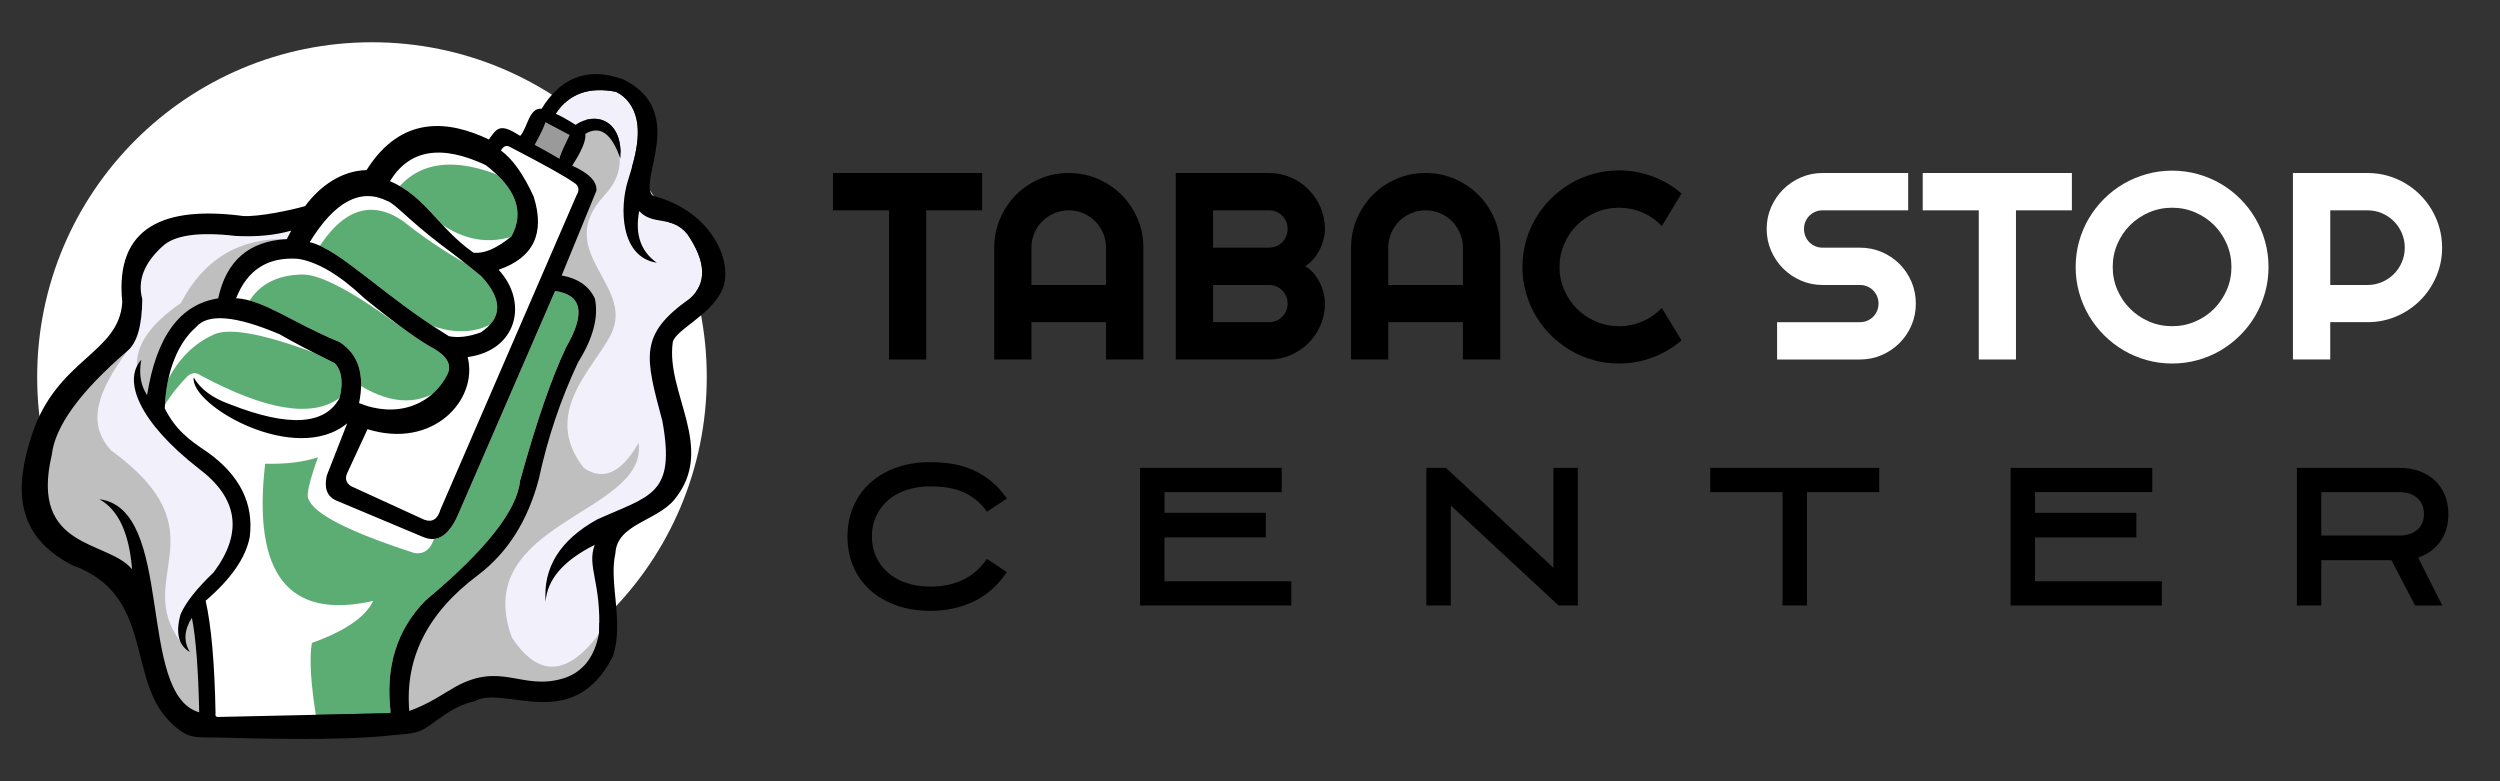 <?xml version="1.0" encoding="utf-8"?>
<!-- Generator: Adobe Illustrator 16.0.0, SVG Export Plug-In . SVG Version: 6.00 Build 0)  -->
<!DOCTYPE svg PUBLIC "-//W3C//DTD SVG 1.1//EN" "http://www.w3.org/Graphics/SVG/1.1/DTD/svg11.dtd">
<svg version="1.1" id="Calque_1" xmlns="http://www.w3.org/2000/svg" xmlns:xlink="http://www.w3.org/1999/xlink" x="0px" y="0px"
	 width="216px" height="67.5px" viewBox="0 0 216 67.5" enable-background="new 0 0 216 67.5" xml:space="preserve">
<rect x="0" y="0" width="216" height="67.5" fill="#333333" stroke="none"/>
<g>
	<path fill-rule="evenodd" clip-rule="evenodd" fill="#FFFFFF" d="M32.138,3.652c15.975,0,28.926,12.951,28.926,28.926
		S48.113,61.505,32.138,61.505c-15.976,0-28.926-12.951-28.926-28.927S16.162,3.652,32.138,3.652L32.138,3.652z"/>
	<path fill-rule="evenodd" clip-rule="evenodd" fill="#9A9A9A" d="M48.338,13.709c-0.786-0.461-1.496-0.86-2.131-1.198
		c0.52-0.945,0.827-1.592,0.921-1.942c1.387,0.731,2.081,1.098,2.081,1.098C48.618,12.862,48.328,13.543,48.338,13.709
		L48.338,13.709z"/>
	<path fill-rule="evenodd" clip-rule="evenodd" fill="#F2F0FA" d="M59.601,25.791c-4.444,3.141-3.854,5.023-2.371,10.595
		c1.16,6.408-1.043,6.413-5.65,8.501c-3.19,1.779-4.67,4.15-4.439,7.112c0.13-1.936,1.543-3.574,4.238-4.918
		c-0.697,1.896,0.589,3.199,0.378,7.616c-0.391,2.143-1.465,3.462-3.223,3.956c-3.495,0.98-5.27-1.516-9.235,0.716
		c-1.08,0.608-2.097,1.38-3.938,2.064c-0.39-4.591,1.594-8.509,5.953-11.755c2.558-1.946,4.308-4.721,5.247-8.323
		c0.75-3.496,1.877-6.842,3.379-10.041c1.299-2.072,1.787-3.905,1.463-5.498c-0.491-1.084-1.449-1.757-2.875-2.018
		c0,0,1-2.438,3.002-7.315c0.07-0.791-0.627-1.515-2.093-2.168c0.833-1.284,1.211-2.2,1.135-2.75
		c1.269-0.76,2.278-0.045,3.026,2.144c0.244-3.321-2.106-4.12-3.872-2.926c-0.752-0.478-1.319-0.793-1.703-0.946
		c1.114-1.729,2.846-2.363,5.197-1.904c0.466,0.231,0.846,0.545,1.139,0.943c1.335,1.815,0.617,4.434-0.1,6.706
		c-0.741,2.346-0.678,6.636,2.491,7.119c-1.396-0.981-1.904-2.47-1.526-4.465c1.203,1.303,2.809,0.318,4.175,2.007
		C61.02,22.631,61.087,24.481,59.601,25.791z M20.34,20.382c-3.179-0.368-5.281-0.065-6.306,0.907
		c-1.588,1.444-2.169,2.958-1.741,4.54c-0.019,2.303-0.448,3.799-1.286,4.491c-4.078,3.512-6.255,6.504-6.533,8.979
		c-1.939,8.231,4.863,7.34,6.937,9.887c-0.249-3.135-1.19-5.152-2.825-6.053c6.569,0.831,3.177,16.853,8.626,18.412
		c-0.078-3.709-0.289-6.433-0.631-8.172c-0.677,1.059-0.736,2.047-0.176,2.964c-0.98-0.572-1.25-1.657-0.808-3.254
		c0.445-1.029,1.399-2.24,2.863-3.633c2.563-3.432,2.117-6.433-1.337-9.004c-5.107-3.996-6.545-7.569-4.918-9.358
		c-0.22,1.197-0.052,2.216,0.505,3.053c0.797-5.071,2.844-7.858,6.142-8.362c0.693-3.252,2.668-4.958,5.928-5.121
		c0.252-0.487,0.378-0.731,0.378-0.731C23.742,20.33,22.136,20.481,20.34,20.382z"/>
	<path fill-rule="evenodd" clip-rule="evenodd" fill="#5CAD73" d="M33.696,15.652c1.668-2.734,4.426-3.197,8.272-1.387
		c2.627,2.002,3.367,4.054,2.22,6.154c-1.266,1.046-2.359,1.516-3.28,1.412C37.85,19.694,36.808,16.979,33.696,15.652z
		 M41.54,28.719c1.884-1.25,1.893-2.873,0.024-4.869c-1.182-0.974-2.342-1.882-3.48-2.724c-2.843-2.167-3.928-3.521-4.616-3.759
		c-2.31-1.149-4.546,0.036-6.709,3.557c2.597,0.584,6.355,4.653,12.032,8.123C39.593,29.207,40.51,29.098,41.54,28.719z
		 M31.022,34.828c3.228,1.317,6.297,0.218,7.667-2.554c0.332-0.768-0.063-1.481-1.186-2.144c-1.221-0.637-3.23-2.092-6.028-4.364
		c-2.115-2.002-4.024-3.137-5.726-3.405c-2.602-0.186-4.384,0.95-5.348,3.405c2.448,0.152,4.823,2.099,8.942,3.791
		C30.966,30.6,31.525,32.355,31.022,34.828z M47.959,25.143c-5.566,12.83-8.35,19.245-8.35,19.245
		c-0.793,1.855-1.801,2.527-3.027,2.018c-5.044-2.118-7.566-3.177-7.566-3.177c-0.764-0.35-1.024-1.063-0.782-2.145
		C29.412,38.073,30,36.569,30,36.569c-4.458,3.709-13.597-1.545-13.268-3.961c0.578,1.009,1.62,1.782,3.128,2.321
		c5.067,1.992,8.229,1.807,9.483-0.555c0.323-1.366,0.18-2.368-0.429-3.002c-2.031-1.001-3.621-1.832-4.768-2.497
		c-3.803-1.613-6.208-1.815-7.213-0.605c-1.445,1.256-2.572,3.618-2.7,7.013c0.913,1.821,2.082,2.722,3.658,3.758
		c2.825,2.011,4.054,4.466,3.683,7.365c-0.341,1.779-1.611,3.612-3.809,5.499c0.488,2.153,0.773,5.39,0.857,9.711
		c-0.049,0.244,0.051,0.354,0.303,0.327c9.887-0.218,14.832-0.327,14.832-0.327c-0.493-3.952,0.508-7.198,3.001-9.735
		c5.196-4.34,7.919-7.786,8.173-10.343c1.389-5.034,2.718-8.886,3.985-11.553C50.606,27.073,50.287,25.459,47.959,25.143z"/>
	<path fill-rule="evenodd" clip-rule="evenodd" fill="#FFFFFF" d="M34.084,16.63c0,0-0.429-0.387-1.286-1.161
		c3.761-3.548,7.418-3.564,10.973-0.05C39.341,13.489,36.112,13.893,34.084,16.63z M26.063,21.422
		c0.841,0.202,1.261,0.303,1.261,0.303c2.213-3.632,4.702-4.514,7.467-2.647c1.684,1.347,3.491,2.574,5.42,3.679
		c-5.228-4.589-7.842-6.883-7.842-6.883C29.341,16.628,27.239,18.479,26.063,21.422z M28.737,22.785
		c-4.117-1.815-7.06-0.822-8.829,2.976c0,0,0.446,0.261,1.337,0.782c0.91-1.858,2.549-2.8,4.918-2.825
		c1.515-0.004,4.263,1.445,8.243,4.349C33.745,27.128,31.854,25.368,28.737,22.785z M19.631,26.77
		c-3.354,0.596-5.246,3.016-5.675,7.265c0.953-2.444,2.399-4.126,4.338-5.045c1.247-0.736,4.17-0.25,8.77,1.456
		C26.717,29.486,24.24,28.262,19.631,26.77z"/>
	<path fill-rule="evenodd" clip-rule="evenodd" fill="#BFBFBF" d="M24.779,20.658c-2.698,0.664-4.541,2.492-5.527,5.48
		c-3.493,0.673-5.612,3.647-6.356,8.93c-0.692-0.469-1.02-1.436-0.983-2.9c-0.417-2,0.82-3.992,3.708-5.979
		C17.608,22.392,20.662,20.55,24.779,20.658z M15.577,55.422c-4.137-5.574,3.729-9.434-5.96-16.495
		c-2.157-2.304-1.223-5.073,1.39-8.606c-1.926,0.135-4.172,2.265-6.737,6.387c-2.457,6.527-0.288,11,6.508,13.42
		c2.145,7.553,4.44,11.579,6.886,12.083c0,0-0.228-3.271-0.682-9.813C16.4,52.645,15.932,53.651,15.577,55.422z M55.171,38.273
		c-1.476,2.582-3.048,3.305-4.717,2.167c-3.757-4.76,0.912-8.658,2.343-11.567c2.095-4.259-5.083-7.082-0.603-11.965
		c1.636-1.733,1.787-3.65,0.454-5.752c-1.16-0.604-2.126-0.368-2.901,0.707c-0.605,1.665-0.907,2.497-0.907,2.497
		c1.412,1.043,2.118,1.563,2.118,1.563c-2.018,5.382-3.026,8.072-3.026,8.072c2.419,0.706,3.352,2.001,2.799,3.886
		c-3.346,9.163-5.019,13.746-5.019,13.746c-1.346,4.244-3.801,7.405-7.365,9.483c-3.203,3.885-4.48,7.566-3.834,11.048
		c1.795-0.106,4.116-1.115,6.961-3.025c6.573,1.778,10.331-0.163,11.275-5.827c-3.138,5.058-5.98,5.646-8.526,1.766
		C40.562,45.057,56.013,44.438,55.171,38.273z"/>
	<path fill-rule="evenodd" clip-rule="evenodd" fill="#FFFFFF" d="M38.473,33.328c-0.054,2.062-2.601,3.103-7.643,3.127
		c0,0-0.588,2.018-1.766,6.054c0,0,2.85,1.211,8.551,3.633c-0.282,1.236-0.888,1.784-1.816,1.64
		c-5.669-1.838-8.721-3.402-9.156-4.691c-0.189-0.316,0.088-1.51,0.832-3.582c-1.26,0.415-2.783,0.601-4.565,0.556
		c-1.101,9.556,2.01,13.508,9.333,11.854c-0.659,1.39-2.424,2.6-5.297,3.632c-0.24,1.386-0.088,3.688,0.454,6.912
		c-5.288,0.424-8.449,0.222-9.484-0.606c0.126-4.568-0.293-7.831-1.261-9.785c3.503-2.672,4.714-5.951,3.632-9.839
		c0,0-2.127-2.152-6.382-6.457c0.253-0.832,1.01-1.916,2.271-3.254c0.395-0.334,0.774-0.368,1.135-0.101
		c5.667,3.043,9.678,3.695,12.033,1.955c1.237-0.681,1.855-1.021,1.855-1.021C33.965,35.016,36.39,35.008,38.473,33.328z
		 M36.556,27.828c0.588,0.859,0.883,1.288,0.883,1.288c2.442,0.714,4.326,0.22,5.65-1.489C41.208,28.882,39.03,28.948,36.556,27.828
		z M37.666,19.025c2.438,2.557,3.658,3.835,3.658,3.835c1.099-0.05,2.453-1.01,4.061-2.876
		C42.74,21.268,40.167,20.947,37.666,19.025z"/>
	<path fill-rule="evenodd" clip-rule="evenodd" d="M56.42,16.916c-1.427-1.119,3.094-7.254-2.54-10.045
		c-3.285-1.215-5.559,0.026-7.083,2.528c-1.087-0.122-1.204,1.618-1.85,2.343c-1.695-1.083-1.973-0.759-2.707,0.31
		c-3.429-1.641-7.546-2.162-10.572,2.646c-2.173,0.042-4.064,1.415-5.304,3.111c-1.294,0.37-3.994,0.927-5.333,0.856
		c-6.712-0.883-11.143,0.822-10.466,7.452c-0.287,4.464-5.677,4.847-7.838,11.529c-1.404,4.344-1.579,8.567,3.526,11.189
		c7.123,2.56,4.635,9.822,8.48,13.577c1.535,1.5,2.121,1.268,4.078,1.312c2.802,0.063,10.366,0.322,14.933-0.184
		c1.498-0.165,2.27-0.086,3.253-0.777c1.236-0.868,2.283-1.781,4.024-2.185c2.561-1.443,8.511,2.952,11.95-3.908
		c0.952-3.018-0.387-6.296,0.2-8.865c0.136-2.54,3.574-2.771,5.109-4.656c3.619-4.442-0.795-9.18-0.15-13.606
		c0.292-1.071,3.163-2.257,4.213-4.372C63.482,22.879,61.666,18.284,56.42,16.916z M47.128,10.569
		c1.387,0.731,2.081,1.098,2.081,1.098c-0.591,1.196-0.881,1.877-0.871,2.043c-0.786-0.461-1.496-0.86-2.131-1.198
		C46.727,11.566,47.034,10.919,47.128,10.569z M44,12.663c2.988,1.549,4.85,2.586,5.586,3.116c0.439,0.259,0.511,0.632,0.215,1.121
		c-7.828,18.078-11.741,27.116-11.741,27.116c-0.246,0.85-0.717,1.144-1.413,0.884c-4.221-1.935-6.331-2.902-6.331-2.902
		c-0.459-0.309-0.543-0.729-0.252-1.261c1.127-2.438,1.69-3.656,1.69-3.656c5.672,1.771,9.591-2.551,8.652-6.23
		c4.313-0.584,5.255-4.761,2.674-7.543c3.021-1.041,4.03-3.151,3.027-6.331c-0.884-1.921-1.826-3.245-2.825-3.972
		C43.484,12.648,43.723,12.535,44,12.663z M41.968,14.266c2.627,2.002,3.367,4.054,2.22,6.154c-1.266,1.046-2.359,1.516-3.28,1.412
		c-3.059-2.138-4.101-4.853-7.213-6.18C35.364,12.918,38.122,12.455,41.968,14.266z M33.468,17.367
		c0.688,0.237,1.773,1.592,4.616,3.759c1.139,0.842,2.299,1.75,3.48,2.724c1.869,1.996,1.859,3.619-0.024,4.869
		c-1.03,0.379-1.947,0.488-2.75,0.328c-5.676-3.47-9.435-7.539-12.032-8.123C28.922,17.403,31.158,16.218,33.468,17.367z
		 M25.75,22.361c1.702,0.269,3.611,1.403,5.726,3.405c2.798,2.272,4.808,3.728,6.028,4.364c1.123,0.662,1.517,1.376,1.186,2.144
		c-1.371,2.771-4.44,3.871-7.667,2.554c0.503-2.473-0.056-4.229-1.678-5.271c-4.119-1.692-6.494-3.639-8.942-3.791
		C21.366,23.312,23.148,22.176,25.75,22.361z M8.585,43.134c1.635,0.9,2.577,2.918,2.825,6.053C9.337,46.64,2.535,47.531,4.474,39.3
		c0.278-2.476,2.455-5.468,6.533-8.979c0.838-0.692,1.267-2.188,1.286-4.491c-0.428-1.582,0.152-3.096,1.741-4.54
		c1.025-0.973,3.127-1.275,6.306-0.907c1.796,0.1,3.402-0.052,4.818-0.455c0,0-0.126,0.244-0.378,0.731
		c-3.259,0.163-5.235,1.869-5.928,5.121c-3.297,0.504-5.345,3.291-6.142,8.362c-0.557-0.837-0.725-1.855-0.505-3.053
		c-1.626,1.789-0.188,5.362,4.918,9.358c3.454,2.571,3.899,5.572,1.337,9.004c-1.463,1.393-2.418,2.604-2.863,3.633
		c-0.442,1.597-0.173,2.682,0.808,3.254c-0.56-0.917-0.501-1.905,0.176-2.964c0.342,1.739,0.553,4.463,0.631,8.172
		C11.762,59.986,15.155,43.965,8.585,43.134z M18.927,61.943c-0.252,0.026-0.352-0.083-0.303-0.327
		c-0.083-4.321-0.369-7.558-0.857-9.711c2.198-1.887,3.468-3.72,3.809-5.499c0.371-2.899-0.857-5.354-3.683-7.365
		c-1.576-1.036-2.745-1.937-3.658-3.758c0.128-3.395,1.254-5.757,2.7-7.013c1.005-1.21,3.41-1.008,7.213,0.605
		c1.147,0.665,2.736,1.496,4.768,2.497c0.609,0.634,0.752,1.636,0.429,3.002c-1.255,2.361-4.417,2.547-9.483,0.555
		c-1.508-0.539-2.55-1.313-3.128-2.321c-0.33,2.416,8.81,7.67,13.268,3.961c0,0-0.588,1.504-1.766,4.515
		c-0.242,1.081,0.019,1.795,0.782,2.145c0,0,2.522,1.059,7.566,3.177c1.226,0.51,2.234-0.162,3.027-2.018
		c0,0,2.784-6.415,8.35-19.245c2.327,0.316,2.646,1.931,0.958,4.843c-1.267,2.667-2.596,6.519-3.985,11.553
		c-0.253,2.557-2.977,6.003-8.173,10.343c-2.494,2.537-3.494,5.783-3.001,9.735C33.758,61.616,28.814,61.726,18.927,61.943z
		 M59.601,25.791c-4.444,3.141-3.854,5.023-2.371,10.595c1.16,6.408-1.043,6.413-5.65,8.501c-3.19,1.779-4.67,4.15-4.439,7.112
		c0.13-1.936,1.543-3.574,4.238-4.918c-0.697,1.896,0.589,3.199,0.378,7.616c-0.391,2.143-1.465,3.462-3.223,3.956
		c-3.495,0.98-5.27-1.516-9.235,0.716c-1.08,0.608-2.097,1.38-3.938,2.064c-0.39-4.591,1.594-8.509,5.953-11.755
		c2.558-1.946,4.308-4.721,5.247-8.323c0.75-3.496,1.877-6.842,3.379-10.041c1.299-2.072,1.787-3.905,1.463-5.498
		c-0.491-1.084-1.449-1.757-2.875-2.018c0,0,1-2.438,3.002-7.315c0.07-0.791-0.627-1.515-2.093-2.168
		c0.833-1.284,1.211-2.2,1.135-2.75c1.269-0.76,2.278-0.045,3.026,2.144c0.244-3.321-2.106-4.12-3.872-2.926
		c-0.752-0.478-1.319-0.793-1.703-0.946c1.114-1.729,2.846-2.363,5.197-1.904c0.466,0.231,0.846,0.545,1.139,0.943
		c1.335,1.815,0.617,4.434-0.1,6.706c-0.741,2.346-0.678,6.636,2.491,7.119c-1.396-0.981-1.904-2.47-1.526-4.465
		c1.203,1.303,2.809,0.318,4.175,2.007C61.02,22.631,61.087,24.481,59.601,25.791z"/>
</g>
<g>
	<g>
		<path d="M80.026,31.06h-3.213V18.173H71.97v-3.225h12.887v3.225h-4.831V31.06z"/>
		<path d="M98.789,31.06h-3.225v-3.225h-6.449v3.225h-3.213v-9.662c0-0.892,0.168-1.729,0.506-2.512
			c0.337-0.782,0.795-1.466,1.376-2.051c0.581-0.584,1.262-1.045,2.045-1.382s1.62-0.505,2.511-0.505s1.729,0.168,2.511,0.505
			s1.466,0.798,2.05,1.382c0.584,0.585,1.045,1.269,1.382,2.051c0.337,0.783,0.505,1.62,0.505,2.512V31.06z M95.564,24.622v-3.225
			c0-0.442-0.084-0.86-0.253-1.253c-0.168-0.394-0.398-0.736-0.691-1.028c-0.292-0.292-0.635-0.522-1.028-0.691
			c-0.393-0.168-0.811-0.252-1.253-0.252s-0.859,0.084-1.252,0.252c-0.394,0.169-0.736,0.399-1.028,0.691s-0.522,0.635-0.691,1.028
			c-0.168,0.393-0.253,0.811-0.253,1.253v3.225H95.564z"/>
		<path d="M114.474,26.229c0,0.667-0.128,1.292-0.382,1.876c-0.255,0.584-0.602,1.096-1.04,1.534
			c-0.438,0.438-0.949,0.784-1.533,1.039s-1.21,0.382-1.877,0.382h-8.056V14.948h8.056c0.667,0,1.293,0.127,1.877,0.382
			s1.096,0.601,1.533,1.039c0.438,0.438,0.785,0.949,1.04,1.533c0.254,0.585,0.382,1.21,0.382,1.877c0,0.3-0.042,0.606-0.124,0.921
			s-0.198,0.618-0.349,0.91c-0.149,0.292-0.329,0.559-0.539,0.798c-0.21,0.24-0.441,0.438-0.696,0.596
			c0.262,0.143,0.498,0.335,0.708,0.578c0.209,0.244,0.389,0.512,0.539,0.804c0.149,0.292,0.264,0.598,0.343,0.916
			C114.434,25.62,114.474,25.929,114.474,26.229z M104.811,21.397h4.831c0.226,0,0.435-0.042,0.63-0.124
			c0.194-0.082,0.365-0.196,0.511-0.343c0.146-0.146,0.261-0.318,0.343-0.517s0.124-0.41,0.124-0.635s-0.042-0.435-0.124-0.63
			c-0.082-0.194-0.196-0.364-0.343-0.511c-0.146-0.146-0.316-0.26-0.511-0.343c-0.195-0.082-0.404-0.123-0.63-0.123h-4.831V21.397z
			 M104.811,27.835h4.831c0.226,0,0.435-0.041,0.63-0.124c0.194-0.082,0.365-0.196,0.511-0.342c0.146-0.146,0.261-0.316,0.343-0.512
			c0.082-0.194,0.124-0.404,0.124-0.629s-0.042-0.435-0.124-0.63c-0.082-0.194-0.196-0.364-0.343-0.511
			c-0.146-0.146-0.316-0.26-0.511-0.343c-0.195-0.082-0.404-0.123-0.63-0.123h-4.831V27.835z"/>
		<path d="M129.62,31.06h-3.225v-3.225h-6.449v3.225h-3.214v-9.662c0-0.892,0.169-1.729,0.506-2.512
			c0.337-0.782,0.796-1.466,1.376-2.051c0.581-0.584,1.263-1.045,2.045-1.382c0.783-0.337,1.62-0.505,2.512-0.505
			c0.891,0,1.728,0.168,2.511,0.505c0.782,0.337,1.466,0.798,2.051,1.382c0.584,0.585,1.045,1.269,1.382,2.051
			c0.337,0.783,0.506,1.62,0.506,2.512V31.06z M126.395,24.622v-3.225c0-0.442-0.085-0.86-0.253-1.253
			c-0.169-0.394-0.399-0.736-0.691-1.028s-0.635-0.522-1.028-0.691c-0.393-0.168-0.811-0.252-1.252-0.252
			c-0.442,0-0.86,0.084-1.253,0.252c-0.394,0.169-0.736,0.399-1.028,0.691s-0.522,0.635-0.691,1.028
			c-0.168,0.393-0.252,0.811-0.252,1.253v3.225H126.395z"/>
		<path d="M145.282,29.408c-0.749,0.644-1.589,1.139-2.518,1.482c-0.929,0.345-1.891,0.518-2.887,0.518
			c-0.765,0-1.5-0.1-2.208-0.298s-1.371-0.479-1.989-0.843c-0.617-0.363-1.182-0.8-1.69-1.309c-0.51-0.51-0.945-1.073-1.309-1.691
			c-0.364-0.618-0.645-1.281-0.843-1.988c-0.199-0.708-0.298-1.444-0.298-2.208c0-0.765,0.099-1.502,0.298-2.214
			c0.198-0.711,0.479-1.376,0.843-1.994c0.363-0.618,0.799-1.182,1.309-1.69c0.509-0.51,1.073-0.946,1.69-1.31
			c0.618-0.363,1.281-0.644,1.989-0.843c0.708-0.198,1.443-0.298,2.208-0.298c0.996,0,1.958,0.171,2.887,0.512
			s1.769,0.837,2.518,1.488l-1.708,2.81c-0.472-0.51-1.03-0.901-1.674-1.175c-0.645-0.273-1.318-0.41-2.022-0.41
			c-0.712,0-1.379,0.135-2,0.405c-0.622,0.27-1.165,0.635-1.63,1.095c-0.464,0.461-0.831,1.004-1.101,1.63
			c-0.27,0.625-0.404,1.29-0.404,1.994s0.135,1.365,0.404,1.982c0.27,0.618,0.637,1.159,1.101,1.624
			c0.465,0.465,1.008,0.831,1.63,1.101c0.621,0.271,1.288,0.405,2,0.405c0.704,0,1.378-0.137,2.022-0.41
			c0.644-0.273,1.202-0.665,1.674-1.175L145.282,29.408z"/>
		<path fill="#FFFFFF" d="M152.641,19.779c0-0.667,0.127-1.292,0.382-1.877c0.255-0.584,0.601-1.095,1.039-1.533
			s0.949-0.784,1.534-1.039c0.584-0.255,1.209-0.382,1.876-0.382h7.393v3.225h-7.393c-0.225,0-0.435,0.041-0.629,0.123
			c-0.195,0.083-0.365,0.196-0.512,0.343c-0.146,0.146-0.26,0.316-0.343,0.511c-0.082,0.195-0.123,0.405-0.123,0.63
			s0.041,0.437,0.123,0.635c0.083,0.198,0.197,0.37,0.343,0.517c0.146,0.146,0.316,0.261,0.512,0.343
			c0.194,0.082,0.404,0.124,0.629,0.124h3.225c0.667,0,1.294,0.125,1.882,0.376s1.102,0.596,1.539,1.033
			c0.438,0.438,0.783,0.952,1.034,1.54s0.376,1.215,0.376,1.882s-0.125,1.292-0.376,1.876s-0.596,1.096-1.034,1.534
			c-0.438,0.438-0.951,0.784-1.539,1.039s-1.215,0.382-1.882,0.382h-7.157v-3.225h7.157c0.225,0,0.435-0.041,0.629-0.124
			c0.195-0.082,0.365-0.196,0.512-0.342c0.146-0.146,0.26-0.316,0.343-0.512c0.082-0.194,0.123-0.404,0.123-0.629
			s-0.041-0.435-0.123-0.63c-0.083-0.194-0.197-0.364-0.343-0.511c-0.146-0.146-0.316-0.26-0.512-0.343
			c-0.194-0.082-0.404-0.123-0.629-0.123h-3.225c-0.667,0-1.292-0.128-1.876-0.383c-0.585-0.254-1.096-0.601-1.534-1.039
			s-0.784-0.951-1.039-1.539S152.641,20.446,152.641,19.779z"/>
		<path fill="#FFFFFF" d="M174.179,31.06h-3.213V18.173h-4.843v-3.225h12.888v3.225h-4.832V31.06z"/>
		<path fill="#FFFFFF" d="M196,23.071c0,0.764-0.1,1.5-0.298,2.208c-0.198,0.707-0.478,1.37-0.837,1.988s-0.794,1.182-1.304,1.691
			c-0.509,0.509-1.071,0.945-1.685,1.309c-0.614,0.363-1.277,0.645-1.989,0.843s-1.449,0.298-2.213,0.298
			c-0.765,0-1.5-0.1-2.208-0.298s-1.371-0.479-1.989-0.843c-0.617-0.363-1.182-0.8-1.69-1.309c-0.51-0.51-0.945-1.073-1.309-1.691
			c-0.364-0.618-0.645-1.281-0.843-1.988c-0.199-0.708-0.298-1.444-0.298-2.208c0-0.765,0.099-1.502,0.298-2.214
			c0.198-0.711,0.479-1.374,0.843-1.988c0.363-0.614,0.799-1.176,1.309-1.686c0.509-0.509,1.073-0.943,1.69-1.304
			c0.618-0.359,1.281-0.638,1.989-0.837c0.708-0.198,1.443-0.298,2.208-0.298c0.764,0,1.501,0.1,2.213,0.298
			c0.712,0.199,1.375,0.478,1.989,0.837c0.613,0.36,1.176,0.795,1.685,1.304c0.51,0.51,0.944,1.071,1.304,1.686
			s0.639,1.277,0.837,1.988C195.9,21.569,196,22.307,196,23.071z M192.797,23.071c0-0.704-0.135-1.369-0.404-1.994
			c-0.27-0.626-0.635-1.169-1.096-1.63c-0.461-0.46-1.004-0.825-1.629-1.095c-0.626-0.271-1.29-0.405-1.994-0.405
			c-0.712,0-1.379,0.135-2,0.405c-0.622,0.27-1.165,0.635-1.63,1.095c-0.464,0.461-0.831,1.004-1.101,1.63
			c-0.27,0.625-0.404,1.29-0.404,1.994s0.135,1.365,0.404,1.982c0.27,0.618,0.637,1.159,1.101,1.624
			c0.465,0.465,1.008,0.831,1.63,1.101c0.621,0.271,1.288,0.405,2,0.405c0.704,0,1.368-0.135,1.994-0.405
			c0.625-0.27,1.168-0.636,1.629-1.101s0.826-1.006,1.096-1.624C192.663,24.437,192.797,23.775,192.797,23.071z"/>
		<path fill="#FFFFFF" d="M201.335,31.06h-3.225V14.948h6.449c0.592,0,1.161,0.076,1.708,0.229c0.547,0.154,1.058,0.371,1.533,0.652
			c0.476,0.28,0.91,0.617,1.304,1.011s0.73,0.83,1.012,1.31c0.28,0.479,0.498,0.992,0.651,1.539s0.23,1.116,0.23,1.708
			c0,0.884-0.169,1.717-0.506,2.499c-0.337,0.783-0.798,1.467-1.382,2.051s-1.268,1.045-2.051,1.382
			c-0.782,0.337-1.616,0.506-2.5,0.506h-3.225V31.06z M201.335,18.173v6.449h3.225c0.442,0,0.857-0.085,1.247-0.253
			c0.39-0.169,0.73-0.399,1.022-0.691s0.522-0.635,0.691-1.028c0.168-0.393,0.253-0.811,0.253-1.252c0-0.442-0.085-0.86-0.253-1.253
			c-0.169-0.394-0.399-0.736-0.691-1.028s-0.633-0.522-1.022-0.691c-0.39-0.168-0.805-0.252-1.247-0.252H201.335z"/>
	</g>
	<g>
		<path d="M80.397,52.777c-1.076,0-2.054-0.155-2.932-0.464c-0.879-0.309-1.633-0.743-2.261-1.302
			c-0.629-0.56-1.116-1.233-1.462-2.021s-0.519-1.662-0.519-2.621s0.173-1.835,0.519-2.628c0.346-0.794,0.833-1.473,1.462-2.038
			c0.628-0.564,1.382-1.001,2.261-1.31c0.878-0.31,1.856-0.464,2.932-0.464c0.671,0,1.315,0.054,1.933,0.16s1.207,0.285,1.766,0.535
			c0.559,0.25,1.081,0.575,1.566,0.975c0.484,0.399,0.929,0.893,1.334,1.478l-1.726,1.135c-0.298-0.426-0.626-0.777-0.983-1.055
			c-0.357-0.276-0.74-0.5-1.15-0.671c-0.41-0.17-0.844-0.29-1.302-0.359s-0.938-0.104-1.438-0.104c-0.757,0-1.446,0.104-2.069,0.311
			c-0.624,0.207-1.156,0.503-1.598,0.885c-0.442,0.384-0.786,0.841-1.031,1.372c-0.245,0.532-0.367,1.122-0.367,1.771
			c0,0.639,0.122,1.223,0.367,1.755c0.245,0.531,0.589,0.988,1.031,1.371s0.975,0.679,1.598,0.886
			c0.623,0.207,1.313,0.311,2.069,0.311c1.001,0,1.912-0.184,2.732-0.551c0.82-0.368,1.534-0.983,2.141-1.846l1.726,1.15
			c-0.81,1.175-1.776,2.024-2.9,2.551C82.972,52.514,81.739,52.777,80.397,52.777z"/>
		<path d="M109.367,46.434h-8.756v3.787h10.961v2.093H98.501V40.425h12.24v2.094h-10.13v1.789h8.756V46.434z"/>
		<path d="M134.215,40.425h2.109v11.889h-1.665l-9.313-8.645v8.645h-2.109V40.425h1.694l9.284,8.629V40.425z"/>
		<path d="M162.37,42.519h-6.248v9.795h-2.109v-9.795h-6.248v-2.094h14.605V42.519z"/>
		<path d="M184.581,46.434h-8.757v3.787h10.962v2.093h-13.071V40.425h12.24v2.094h-10.131v1.789h8.757V46.434z"/>
		<path d="M200.56,52.313h-2.109V40.425h8.869c0.639,0,1.217,0.096,1.733,0.288c0.517,0.191,0.959,0.461,1.326,0.807
			c0.368,0.347,0.652,0.765,0.855,1.255c0.202,0.489,0.304,1.033,0.304,1.63c0,0.948-0.235,1.744-0.703,2.389
			c-0.47,0.645-1.103,1.105-1.902,1.382l2.078,4.139h-2.353l-2.033-3.915h-6.065V52.313z M200.56,46.273h6.756
			c0.64,0,1.152-0.168,1.537-0.503c0.384-0.336,0.576-0.791,0.576-1.366s-0.192-1.033-0.576-1.375
			c-0.385-0.341-0.897-0.511-1.537-0.511h-6.756V46.273z"/>
	</g>
</g>
</svg>

